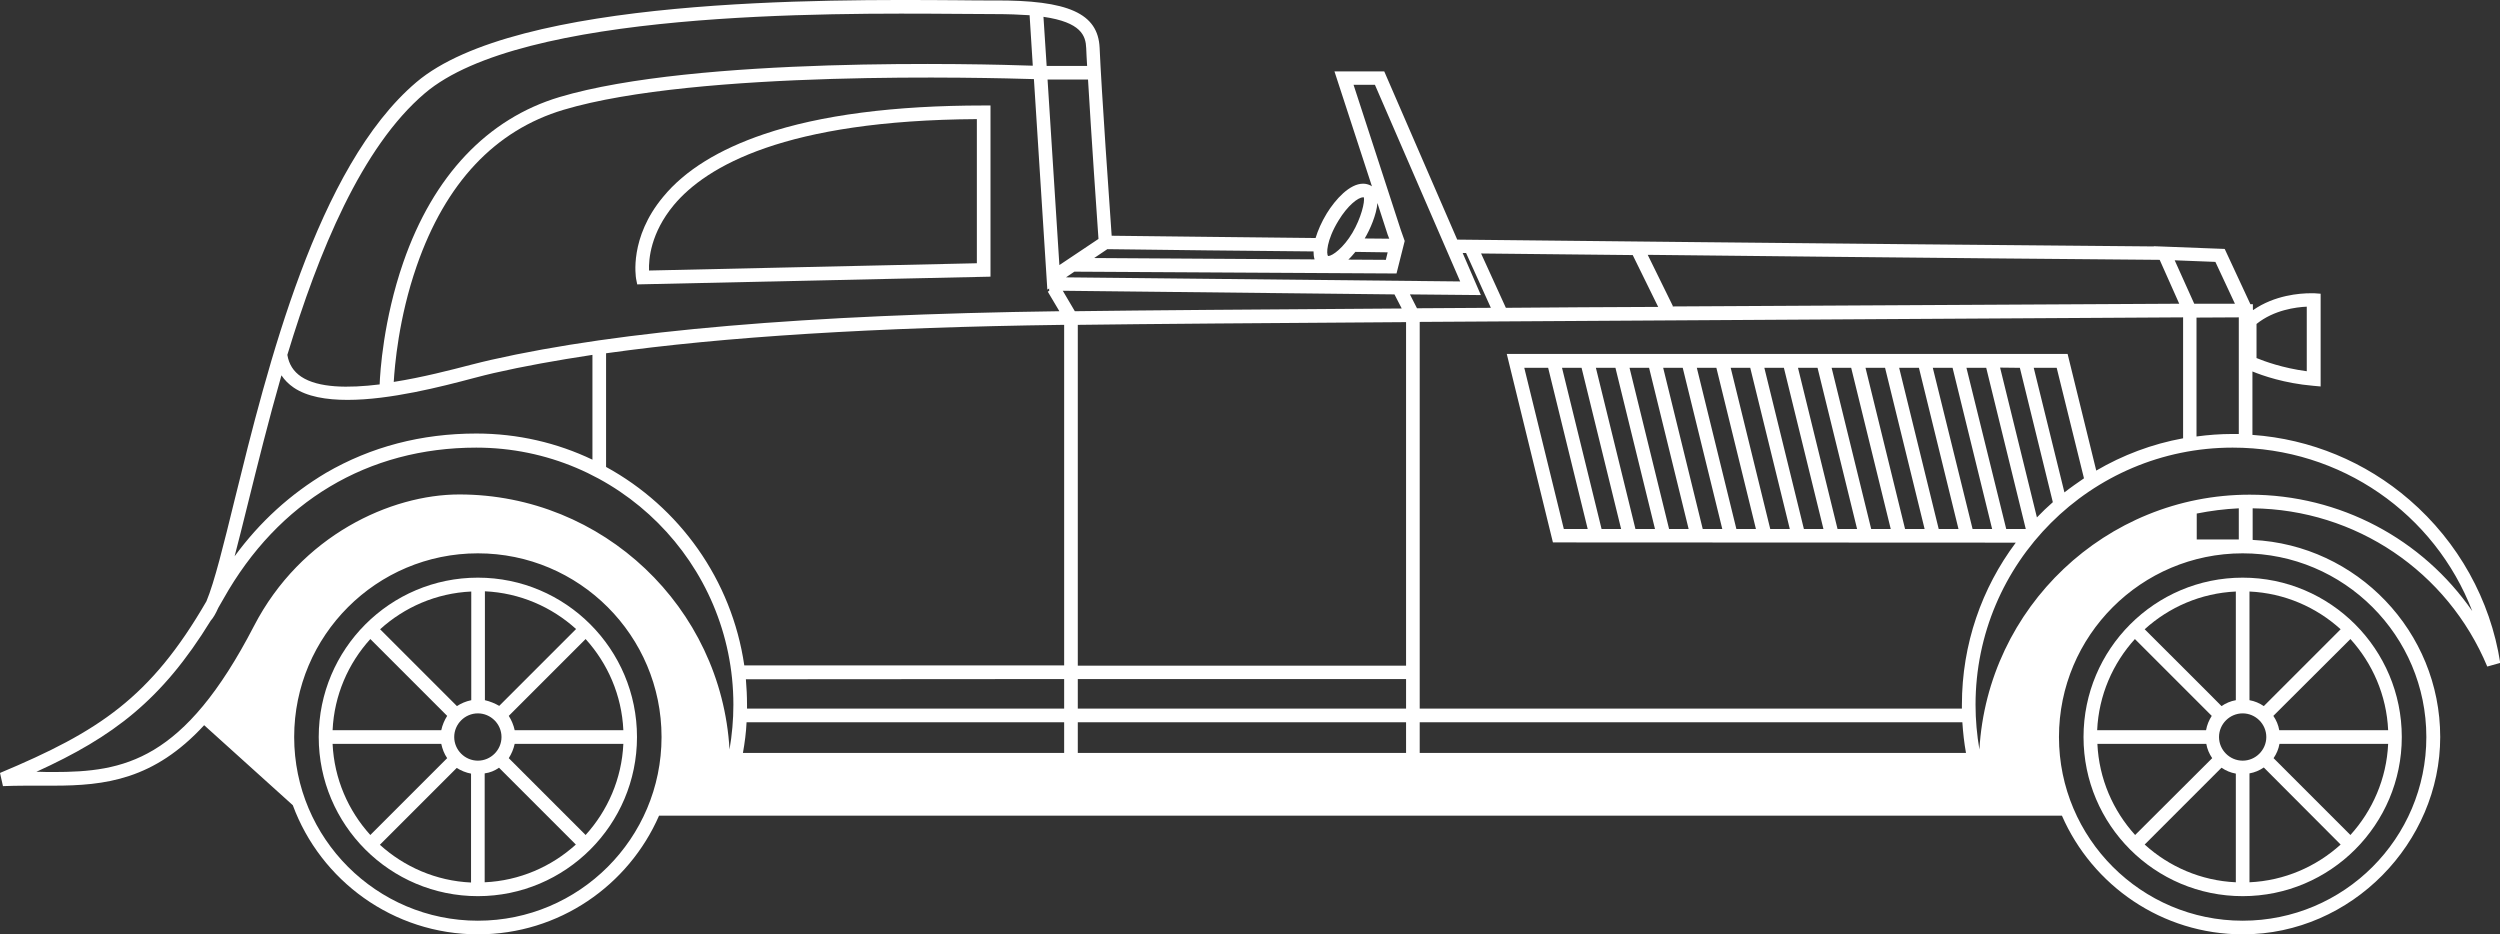 <?xml version="1.0" encoding="utf-8"?>
<!-- Generator: Adobe Illustrator 24.3.0, SVG Export Plug-In . SVG Version: 6.00 Build 0)  -->
<svg version="1.1" id="Layer_2_1_" xmlns="http://www.w3.org/2000/svg" xmlns:xlink="http://www.w3.org/1999/xlink" x="0px" y="0px"
	 viewBox="0 0 1099.7 411" style="enable-background:new 0 0 1099.7 411;" xml:space="preserve">
<rect x="0" y="0" width="1099.7" height="411" fill="#333333" stroke="none"/>
<style type="text/css">
	.st0{fill:#FFFFFF;}
</style>
<g id="Content">
	<g>
		<path class="st0" d="M210.2,254.1c-38.6,0-70,31.4-70,70.1s31.4,70,70,70s70-31.4,70-70S248.9,254.1,210.2,254.1L210.2,254.1z
			 M199.8,324.2c0-5.7,4.7-10.4,10.4-10.4s10.4,4.7,10.4,10.4s-4.7,10.4-10.4,10.4S199.8,329.9,199.8,324.2z M201,310.6l-33.8-33.8
			c10.7-9.7,24.7-15.9,40.1-16.6V308C204.9,308.5,202.8,309.4,201,310.6L201,310.6z M213.3,308v-47.9c15.4,0.7,29.4,6.9,40.1,16.6
			l-33.8,33.8C217.7,309.4,215.5,308.5,213.3,308L213.3,308z M223.8,314.9l33.8-33.8c9.7,10.7,15.9,24.7,16.6,40.1h-47.8
			C225.9,318.9,225,316.8,223.8,314.9L223.8,314.9z M226.4,327.2h47.8c-0.7,15.4-6.9,29.4-16.6,40.1l-33.8-33.8
			C225,331.6,225.9,329.5,226.4,327.2L226.4,327.2z M219.5,337.7l33.8,33.8c-10.7,9.7-24.7,15.9-40.1,16.6v-47.9
			C215.5,339.9,217.7,339,219.5,337.7L219.5,337.7z M207.2,340.3v47.9c-15.4-0.7-29.4-6.9-40.1-16.6l33.8-33.8
			C202.8,339,205,339.9,207.2,340.3L207.2,340.3z M196.7,333.5l-33.8,33.8c-9.7-10.7-15.9-24.7-16.6-40.1h47.8
			C194.6,329.5,195.4,331.6,196.7,333.5L196.7,333.5z M194.1,321.2h-47.8c0.7-15.4,6.9-29.4,16.6-40.1l33.8,33.8
			C195.5,316.8,194.6,318.9,194.1,321.2L194.1,321.2z"/>
		<path class="st0" d="M279.8,122.6l0.5,2.5l155.4-3.4V46.4h-3c-39.3,0-71.8,4.2-96.6,12.6c-19.8,6.7-34.8,15.9-44.4,27.6
			C276.7,104.6,279.7,121.8,279.8,122.6L279.8,122.6z M285.5,119c-0.2-5,0.7-16.5,10.9-28.8c14.3-17.1,49-37.3,133.3-37.8v63.4
			L285.5,119L285.5,119z"/>
		<path class="st0" d="M90.8,264.5C66.2,307,43.4,321.8,0,340l1.3,5.8c3-0.1,6.2-0.2,10.1-0.2c2,0,4,0,6,0s4,0,6,0
			c22.9,0,44.3-2.6,66.4-26.6l39,35.2c12.2,33.1,44.1,56.8,81.5,56.8c35.6,0,66.2-21.5,79.6-52.2H907c13.4,30.7,44,52.2,79.6,52.2
			c47.9,0,86.8-40.4,86.8-86.8s-36.7-84.5-82.5-86.7v-13.9c45.3,0.5,85.7,27.7,103.2,69.6l5.7-1.6c-4.3-27.8-18.5-53.2-39.9-71.7
			c-19.4-16.8-43.6-26.8-69.1-28.6v-27.9c4.4,1.8,14,5.2,26.7,6.3l3.3,0.3v-40.8l-2.8-0.2c0,0-0.6,0-1.6,0c-4.7,0-15.8,0.8-25.3,7.4
			l-0.1-0.3v-2.3h-1.1l-11.3-24.3l-31.2-1.2l0.1,0.1c-26.3-0.2-159.9-1.4-306.5-3l-32.1-74H587L603.5,82c-0.2-0.2-0.4-0.3-0.6-0.4
			c-1-0.5-2.1-0.8-3.3-0.8c-5.9,0-12.1,6.8-16,13.1c-2.3,3.8-3.9,7.5-4.9,10.8c-31.7-0.3-61.8-0.7-89.7-1
			c-0.9-12.5-4.5-64.1-5.3-82.7C483,5.9,470,0,437.3,0.2c-4.3,0-9.9,0-16.4-0.1C363-0.3,227.3-1.3,183.1,36.2
			c-43.7,37.1-65.5,125.3-79.9,183.7C98.5,239.1,94.3,256.2,90.8,264.5L90.8,264.5z M103.2,244.7c1.7-6.6,3.7-14.4,5.9-23.4
			c4.2-16.9,9-36.3,14.7-56.2c1.4,2.1,3.2,3.9,5.4,5.4c5.9,4,14.3,5.4,23.7,5.4c18.7,0,41.2-5.8,55.5-9.6c3.5-0.9,6.5-1.7,8.8-2.2
			c13.1-3,27.6-5.6,43.4-8v46.1c-15.5-7.4-32.8-11.5-51.1-11.5c-24.1,0-46.3,5.8-66.1,17.3C127.8,217.3,114.3,229.5,103.2,244.7
			L103.2,244.7z M984.8,223.6v13.7h-18.5v-11.4C972.3,224.7,978.5,223.9,984.8,223.6L984.8,223.6z M886.7,238.7
			C871.8,258.6,863,283.3,863,310c0,0.6,0,1.2,0,1.7H624.5V141.6c138.1-0.9,310.9-1.8,335.8-2v53.2c-13.7,2.5-26.6,7.4-38.2,14.2
			l-12.6-51.3H662.8l20.3,82.9L886.7,238.7L886.7,238.7z M916.7,210.4c-2.9,2-5.8,4-8.6,6.2l-13.5-54.8h10.1L916.7,210.4
			L916.7,210.4z M888.5,161.8l14.5,59.1c-2.4,2.1-4.8,4.4-7,6.7l-16.2-65.9L888.5,161.8L888.5,161.8z M704.5,232.7l-17.4-70.9h8.6
			l17.4,70.9L704.5,232.7L704.5,232.7z M681,161.8l17.4,70.9h-10.5l-17.4-70.9L681,161.8L681,161.8z M702,161.8h8.6l17.4,70.9h-8.6
			L702,161.8z M716.8,161.8h8.6l17.4,70.9h-8.6L716.8,161.8z M749,232.7l-17.4-70.9h8.6l17.4,70.9L749,232.7L749,232.7z
			 M763.8,232.7l-17.4-70.9h8.6l17.4,70.9L763.8,232.7L763.8,232.7z M761.3,161.8h8.6l17.4,70.9h-8.6L761.3,161.8z M776.1,161.8h8.6
			l17.4,70.9h-8.6L776.1,161.8z M808.3,232.7l-17.4-70.9h8.6l17.4,70.9L808.3,232.7L808.3,232.7z M823.1,232.7l-17.4-70.9h8.6
			l17.4,70.9L823.1,232.7L823.1,232.7z M838,232.7l-17.4-70.9h8.6l17.4,70.9L838,232.7L838,232.7z M852.8,232.7l-17.4-70.9h8.7
			l17.4,70.9L852.8,232.7L852.8,232.7z M850.2,161.8h8.7l17.4,70.9h-8.6L850.2,161.8z M865,161.8h8.7l17.4,70.9h-8.6L865,161.8z
			 M662.4,135.4l-10.9-23.9c22.7,0.2,45.1,0.5,66.7,0.7l11.2,22.8C707.1,135.1,684.5,135.2,662.4,135.4z M467.5,127.9l145.9,1.6
			l3.2,6.2c-60.9,0.4-114.2,0.8-143.8,1.2L467.5,127.9L467.5,127.9z M483.2,105.1L466,116.6L460.8,35h17.8
			C480,59,482.6,96.6,483.2,105.1L483.2,105.1z M460.7,127.4l0.8-0.5v0.9h0.2l-0.8,0.5l5.1,8.6c-111.3,1.5-193.1,8.5-250,21.4
			c-2.3,0.5-5.4,1.3-9,2.2c-8.5,2.2-21.1,5.5-33.8,7.5c0.4-6.7,2.1-28,10.1-51c12.7-36.6,34.5-59.7,64.6-68.7
			c58.9-17.6,186.7-14.1,206.9-13.5L460.7,127.4L460.7,127.4z M474.1,142.9c30.1-0.4,83.6-0.8,144.4-1.2v151.1H474.1V142.9
			L474.1,142.9z M618.5,298.7v13H474.1v-13H618.5L618.5,298.7z M468.1,298.7v13H328.6c0-0.6,0-1.2,0-1.7c0-3.8-0.2-7.5-0.5-11.2
			L468.1,298.7L468.1,298.7z M327.4,292.7c-5.5-37.7-28.6-69.7-60.8-87.3v-50c51.9-7.3,118.2-11.4,200.9-12.5c0.2,0,0.4,0,0.6,0
			v149.8H327.4L327.4,292.7z M437.4,6.2c6,0,11.1,0.2,15.5,0.5l1.4,22.2c-22.5-0.8-148.2-4.1-208.2,13.8
			c-31.7,9.5-55.5,34.6-68.7,72.7c-8.8,25.4-10.2,48.4-10.4,53.7c-13.8,1.7-27,1.6-34.5-3.4c-3.4-2.3-5.4-5.4-6.1-9.6
			C140.1,110.9,159,64.7,186.9,41c42.7-36.3,176.8-35.3,234-34.9C427.5,6.1,433.1,6.2,437.4,6.2z M477.8,21.2
			c0.1,2.2,0.2,4.8,0.4,7.8h-17.8L459,7.4C475.6,9.8,477.6,15.7,477.8,21.2z M577.8,110.6c0,1.2,0.1,2.3,0.4,3.3
			c0,0.1,0,0.1,0.1,0.2l-97-0.6l5.8-3.9C515.4,110,545.7,110.3,577.8,110.6z M596.2,110.8c4.7,0.1,9.4,0.1,14.2,0.2l-0.8,3.3
			l-16.5-0.1C594.2,113.2,595.2,112,596.2,110.8L596.2,110.8z M599.9,86.8c0.6,1.8-1.2,9.2-5,15.6c-3.9,6.6-8.8,10.2-10.6,10.2
			c-0.1,0-0.1,0-0.1,0c-0.8-0.8-0.8-6.8,4.6-15.6c4-6.6,8.6-10.2,10.8-10.2C599.8,86.7,599.9,86.8,599.9,86.8L599.9,86.8z
			 M605.9,89.3l4.5,13.9l0.7,1.8c-3.6,0-7.2-0.1-10.8-0.1C602.7,100.9,605.5,94.4,605.9,89.3z M604.8,37.3l37.5,86.5L468.9,122
			l3.7-2.5l141.7,0.8l3.6-14.3l-1.7-4.8l-20.8-63.9L604.8,37.3L604.8,37.3z M620.2,129.5l31.2,0.3l-8-18.5c0.5,0,1,0,1.5,0
			l10.9,24.1c-11,0.1-21.9,0.1-32.5,0.2L620.2,129.5L620.2,129.5z M950,114.3l8.6,19.3c-22,0.1-119.2,0.6-223,1.2l0.3-0.1
			l-11.1-22.6C841.5,113.4,935.5,114.2,950,114.3z M983.1,133.6h-17.9l-8.6-19.1l17.9,0.7L983.1,133.6z M992.6,157.5v-15
			c7.7-6.2,17.5-7.4,22.1-7.6v28.4C1004.1,161.9,996,158.9,992.6,157.5L992.6,157.5z M984.8,139.6v51.3c-0.9,0-1.8,0-2.8,0
			c-5.4,0-10.6,0.4-15.8,1.1v-52.3L984.8,139.6L984.8,139.6z M1087.5,268.8c-21.9-31.7-58.2-51.2-97.9-51.2
			c-63.3,0-115.3,49.7-118.9,112.1c-1.1-6.5-1.7-13-1.7-19.7c0-62.4,50.7-113.1,113.1-113.1C1029.8,196.9,1071,226,1087.5,268.8
			L1087.5,268.8z M905.7,324.2c0-44.6,36.2-80.8,80.8-80.8s80.8,36.2,80.8,80.8s-36.2,80.8-80.8,80.8S905.7,368.7,905.7,324.2z
			 M624.5,331.2v-13.5h238.7c0.3,4.6,0.8,9.1,1.6,13.5H624.5z M618.5,331.2H474.1v-13.5h144.4V331.2L618.5,331.2z M468.1,317.7v13.5
			H326.8c0.8-4.5,1.4-9,1.6-13.5H468.1L468.1,317.7z M129.4,324.2c0-44.6,36.2-80.8,80.8-80.8s80.8,36.2,80.8,80.8
			S254.8,405,210.2,405S129.4,368.7,129.4,324.2z M17.5,339.5c-0.5,0-1,0-1.5,0C49.8,324.1,71.2,308,92.7,273
			c1.1-1.2,2.2-3.1,3.3-5.6c0.8-1.3,1.5-2.7,2.3-4c24.1-42.9,63.6-66.5,111.2-66.5c62.4,0,113.1,50.7,113.1,113.1
			c0,6.7-0.6,13.2-1.7,19.7c-3.6-62.5-55.6-112.2-118.9-112.2c-30,0-69.6,17.9-90.3,57.9c-30.8,59.5-57.1,64.2-88.3,64.2
			C21.4,339.6,19.5,339.6,17.5,339.5L17.5,339.5z"/>
		<path class="st0" d="M986.5,254.1c-38.6,0-70,31.4-70,70.1s31.4,70,70,70s70-31.4,70-70S1025.2,254.1,986.5,254.1L986.5,254.1z
			 M976.1,324.2c0-5.7,4.7-10.4,10.4-10.4s10.4,4.7,10.4,10.4s-4.7,10.4-10.4,10.4S976.1,329.9,976.1,324.2z M943.4,276.8
			c10.7-9.7,24.7-15.9,40.1-16.6V308c-2.3,0.4-4.4,1.3-6.3,2.6C977.3,310.6,943.4,276.8,943.4,276.8z M989.5,260.2
			c15.4,0.7,29.4,6.9,40.1,16.6l-33.8,33.8c-1.9-1.3-4-2.2-6.3-2.6V260.2z M1033.9,281.1c9.7,10.7,15.9,24.7,16.6,40.1h-47.9
			c-0.4-2.3-1.3-4.4-2.6-6.3L1033.9,281.1z M1050.5,327.2c-0.7,15.4-6.9,29.4-16.6,40.1l-33.8-33.8c1.3-1.9,2.2-4,2.6-6.3
			L1050.5,327.2L1050.5,327.2z M1029.6,371.5c-10.7,9.7-24.7,15.9-40.1,16.6v-47.9c2.3-0.4,4.4-1.3,6.3-2.6L1029.6,371.5z
			 M983.5,388.1c-15.4-0.7-29.4-6.9-40.1-16.6l33.8-33.8c1.9,1.3,4,2.2,6.3,2.6C983.5,340.3,983.5,388.1,983.5,388.1z M939.2,367.3
			c-9.7-10.7-15.9-24.7-16.6-40.1h47.9c0.4,2.3,1.3,4.4,2.6,6.3L939.2,367.3z M970.4,321.2h-47.9c0.7-15.4,6.9-29.4,16.6-40.1
			l33.8,33.8C971.7,316.8,970.8,318.9,970.4,321.2L970.4,321.2z"/>
	</g>
</g>
</svg>
